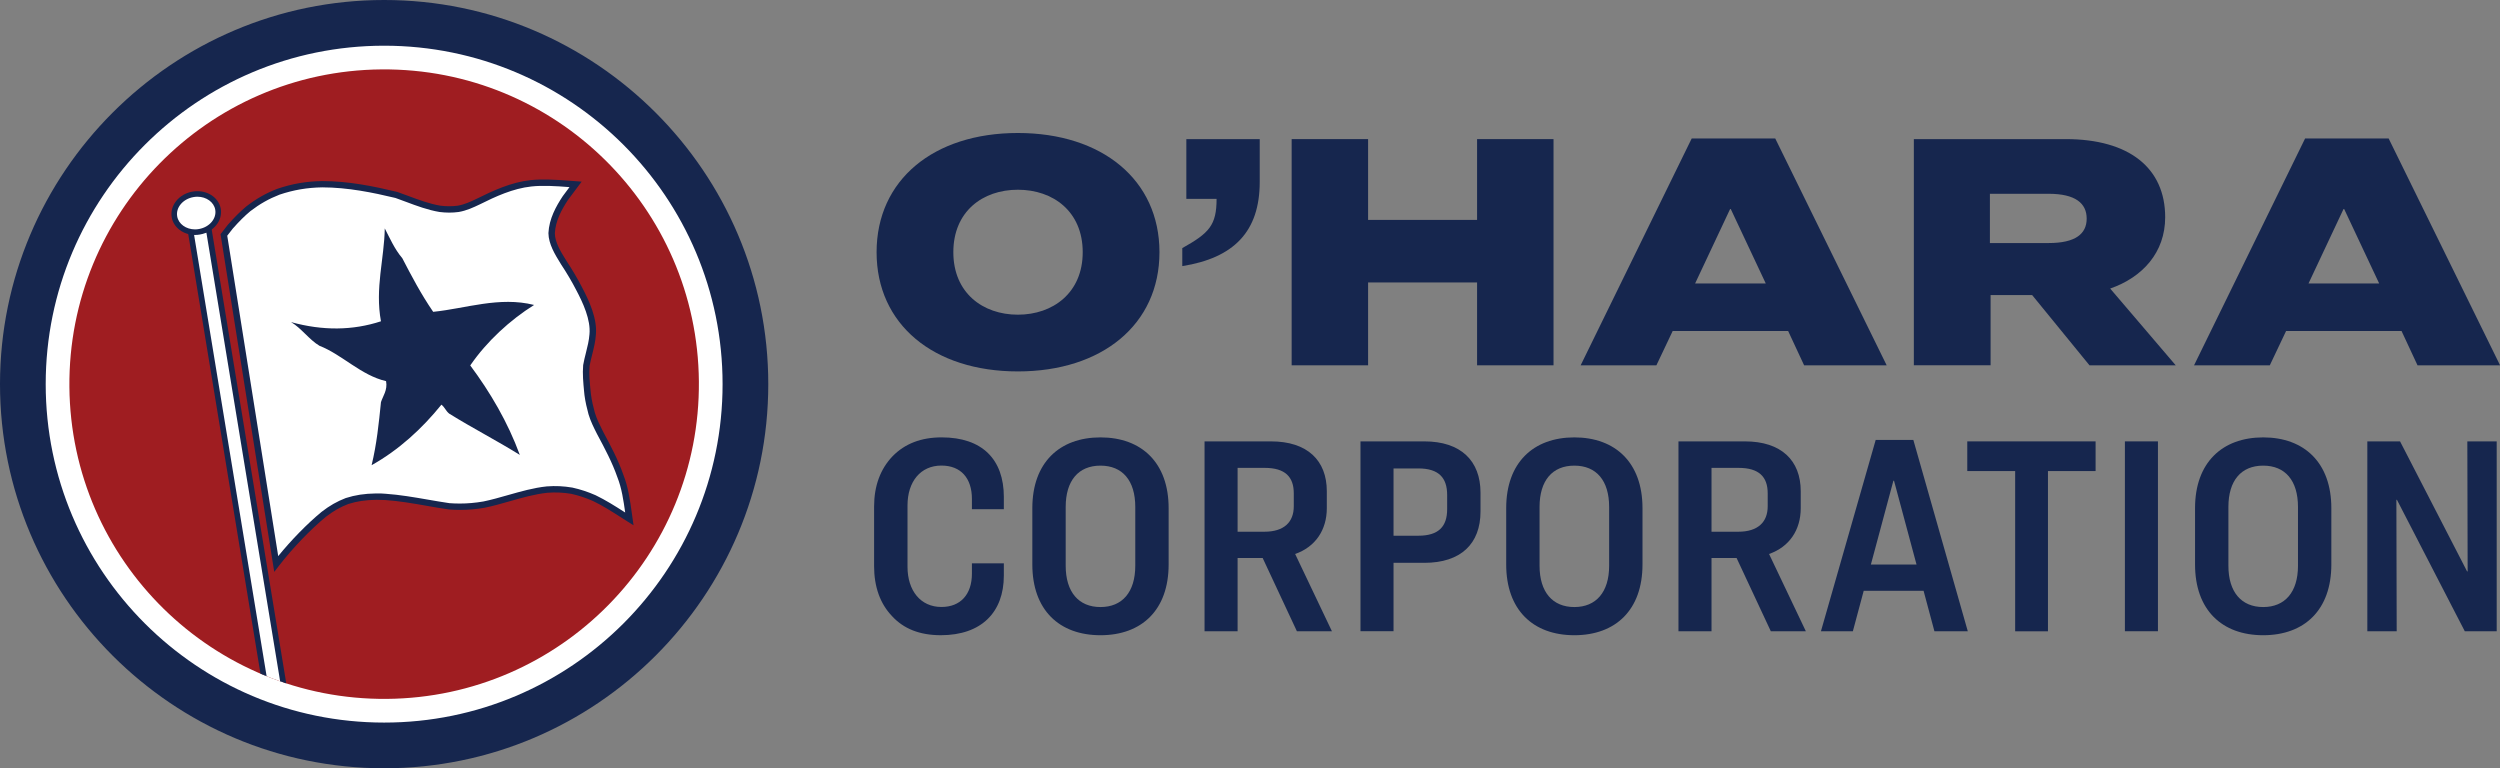 <?xml version="1.0" encoding="UTF-8"?>
<svg xmlns="http://www.w3.org/2000/svg" xmlns:xlink="http://www.w3.org/1999/xlink" id="Layer_2" viewBox="0 0 400.96 123.21">
  <rect x="0" y="0" width="400.96" height="123.21" fill="#808080" stroke="none"/>
  <defs>
    <style>.cls-1{fill:#16264e;}.cls-1,.cls-2,.cls-3,.cls-4{stroke-width:0px;}.cls-2{fill:#9f1d21;}.cls-3{fill:none;}.cls-4{fill:#fff;}.cls-5{clip-path:url(#clippath);}</style>
    <clipPath id="clippath">
      <path class="cls-3" d="m62.05,112.09c27.88-.24,50.28-23.04,50.04-50.92-.24-27.88-23.04-50.28-50.92-50.04-27.88.24-50.28,23.04-50.04,50.92.24,27.88,23.04,50.28,50.92,50.04"></path>
    </clipPath>
  </defs>
  <g id="Layer_1-2">
    <path class="cls-4" d="m61.61,3.8c31.93,0,57.81,25.88,57.81,57.81s-25.88,57.81-57.81,57.81S3.8,93.53,3.8,61.61,29.68,3.8,61.61,3.8"></path>
    <path class="cls-1" d="m185.96,40.45c0,11.6-9.21,19.12-22.71,19.12s-22.66-7.52-22.66-19.12,9.15-19.12,22.66-19.12,22.71,7.52,22.71,19.12Zm-33.06,0c0,6.54,4.74,10.02,10.35,10.02s10.4-3.49,10.4-10.02-4.74-10.02-10.4-10.02-10.35,3.49-10.35,10.02Z"></path>
    <path class="cls-1" d="m190.27,22.31h11.77v6.86c0,8.01-4.19,12.2-12.42,13.51v-2.89c4.3-2.4,5.5-3.65,5.5-7.9h-4.85v-9.59Z"></path>
    <path class="cls-1" d="m207.16,22.31h12.26v12.96h17.48v-12.96h12.26v36.28h-12.26v-13.29h-17.48v13.29h-12.26V22.31Z"></path>
    <path class="cls-1" d="m289.35,58.59l-2.56-5.5h-18.52l-2.61,5.5h-12.15l17.81-36.38h13.4l17.87,36.38h-13.24Zm-11.87-25.06l-5.61,11.93h11.33l-5.61-11.93h-.11Z"></path>
    <path class="cls-1" d="m319.26,47.31v11.27h-12.31V22.31h24.35c10.19,0,15.96,4.63,15.96,12.53,0,5.67-3.65,9.64-8.82,11.44l10.51,12.31h-13.83l-9.2-11.27h-6.65Zm-.11-16.23v7.9h9.42c4.3,0,6.1-1.47,6.1-3.92s-1.8-3.98-6.1-3.98h-9.42Z"></path>
    <path class="cls-1" d="m387.73,58.59l-2.56-5.5h-18.52l-2.61,5.5h-12.15l17.81-36.38h13.4l17.87,36.38h-13.24Zm-11.87-25.06l-5.61,11.93h11.33l-5.61-11.93h-.11Z"></path>
    <path class="cls-1" d="m161,79.7v1.97h-5.12v-1.65c0-3.34-1.78-5.35-4.89-5.35-3.34,0-5.44,2.56-5.44,6.4v9.83c0,3.84,2.1,6.45,5.44,6.45,3.06,0,4.89-2.01,4.89-5.35v-1.65h5.12v1.97c0,5.85-3.57,9.56-10.11,9.56-3.34,0-5.94-1.01-7.82-3.06-1.92-2.01-2.88-4.71-2.88-8.05v-9.51c0-3.34,1.01-6.04,2.97-8.09,1.97-2.01,4.57-3.02,7.87-3.02,6.54,0,9.97,3.57,9.97,9.56Z"></path>
    <path class="cls-1" d="m187.43,81.49v9.05c0,7.27-4.3,11.34-10.93,11.34s-10.93-4.07-10.93-11.34v-9.05c0-7.27,4.34-11.34,10.93-11.34s10.93,4.07,10.93,11.34Zm-16.51-.18v9.42c0,4.25,2.1,6.63,5.58,6.63s5.58-2.38,5.58-6.63v-9.42c0-4.25-2.06-6.63-5.58-6.63s-5.58,2.38-5.58,6.63Z"></path>
    <path class="cls-1" d="m198.49,89.49v11.75h-5.3v-30.45h10.65c5.85,0,8.96,3.06,8.96,8v2.7c0,3.52-1.83,6.22-5.08,7.36l5.9,12.39h-5.62l-5.49-11.75h-4.02Zm0-14.45v10.24h4.3c3.16,0,4.71-1.55,4.71-4.07v-2.1c0-2.61-1.37-4.07-4.66-4.07h-4.34Z"></path>
    <path class="cls-1" d="m218.2,70.79h10.24c5.85,0,9.01,3.11,9.01,8.23v3.02c0,5.17-3.15,8.23-9.01,8.23h-4.94v10.97h-5.3v-30.45Zm5.3,4.34v10.79h3.98c3.29,0,4.62-1.51,4.62-4.25v-2.29c0-2.74-1.33-4.25-4.62-4.25h-3.98Z"></path>
    <path class="cls-1" d="m263.43,81.49v9.05c0,7.27-4.3,11.34-10.93,11.34s-10.93-4.07-10.93-11.34v-9.05c0-7.27,4.34-11.34,10.93-11.34s10.93,4.07,10.93,11.34Zm-16.51-.18v9.42c0,4.25,2.1,6.63,5.58,6.63s5.58-2.38,5.58-6.63v-9.42c0-4.25-2.06-6.63-5.58-6.63s-5.58,2.38-5.58,6.63Z"></path>
    <path class="cls-1" d="m274.5,89.49v11.75h-5.3v-30.45h10.65c5.85,0,8.96,3.06,8.96,8v2.7c0,3.52-1.83,6.22-5.08,7.36l5.9,12.39h-5.62l-5.49-11.75h-4.02Zm0-14.45v10.24h4.3c3.15,0,4.71-1.55,4.71-4.07v-2.1c0-2.61-1.37-4.07-4.66-4.07h-4.34Z"></path>
    <path class="cls-1" d="m310.25,101.24l-1.74-6.49h-9.6l-1.74,6.49h-5.12l8.78-30.68h6.04l8.73,30.68h-5.35Zm-6.58-24.14l-3.61,13.44h7.32l-3.61-13.44h-.09Z"></path>
    <path class="cls-1" d="m315.52,70.79h20.58v4.76h-7.64v25.7h-5.26v-25.7h-7.68v-4.76Z"></path>
    <path class="cls-1" d="m340.8,70.79h5.3v30.45h-5.3v-30.45Z"></path>
    <path class="cls-1" d="m373.91,81.49v9.05c0,7.27-4.3,11.34-10.93,11.34s-10.93-4.07-10.93-11.34v-9.05c0-7.27,4.34-11.34,10.93-11.34s10.93,4.07,10.93,11.34Zm-16.51-.18v9.42c0,4.25,2.1,6.63,5.58,6.63s5.58-2.38,5.58-6.63v-9.42c0-4.25-2.06-6.63-5.58-6.63s-5.58,2.38-5.58,6.63Z"></path>
    <path class="cls-1" d="m379.67,70.79h5.26l10.75,20.85h.09l-.05-20.85h4.71v30.45h-5.12l-10.88-21.08h-.09l.05,21.08h-4.71v-30.45Z"></path>
    <path class="cls-1" d="m61.61,7.33c29.98,0,54.28,24.3,54.28,54.28s-24.3,54.28-54.28,54.28S7.33,91.58,7.33,61.61,31.63,7.33,61.61,7.33m0-7.33C27.64,0,0,27.64,0,61.61s27.64,61.61,61.61,61.61,61.61-27.64,61.61-61.61S95.58,0,61.61,0h0Z"></path>
    <g class="cls-5">
      <path class="cls-2" d="m62.05,112.09c27.88-.24,50.28-23.04,50.04-50.92-.24-27.88-23.04-50.28-50.92-50.04-27.88.24-50.28,23.04-50.04,50.92.24,27.88,23.04,50.28,50.92,50.04"></path>
      <path class="cls-4" d="m61.81,79.71c3.42.24,6.81,1.02,10.21,1.51,1.91.15,3.7.06,5.59-.27,3.4-.7,6.7-2.06,10.14-2.41,1.36-.1,2.62-.04,3.95.19,1.28.29,2.43.67,3.62,1.2,1.96.94,3.76,2.17,5.61,3.32-.33-2.29-.59-4.74-1.45-6.9-.82-2.36-2.02-4.61-3.2-6.81-.53-1.05-1.07-2.09-1.4-3.23-.26-.99-.5-1.99-.63-3-.15-1.57-.34-3.13-.2-4.7.3-1.64.9-3.29,1.01-4.95.24-2.46-1.08-5.3-2.21-7.42-.72-1.4-1.58-2.83-2.43-4.12-.84-1.37-1.92-3.05-1.93-4.72.1-2.09,1.09-3.93,2.21-5.64l1.62-2.17c-2.4-.17-4.77-.43-7.16-.17-2.99.32-5.79,1.6-8.45,2.93-1.05.5-2.05.96-3.21,1.17-.98.13-1.94.12-2.91,0-2.38-.39-4.7-1.42-6.97-2.22-3.93-.94-7.84-1.72-11.91-1.73-2.44.04-4.69.41-7.02,1.2-1.77.68-3.31,1.57-4.83,2.73-1.07.9-1.98,1.84-2.9,2.88l-1.02,1.33,8.55,52.78c2.08-2.7,4.82-5.81,7.45-7.98,1.18-.91,2.35-1.6,3.74-2.13,1.58-.5,3.03-.68,4.68-.71h.72s.75.05.75.05"></path>
      <path class="cls-1" d="m43.98,91.7l-8.61-54.14,1.16-1.5c1.1-1.25,2.01-2.15,2.98-2.96,1.6-1.24,3.18-2.13,4.97-2.82,2.38-.81,4.66-1.2,7.19-1.24,4.23,0,8.28.84,12.04,1.74.62.21,1.19.43,1.76.64,1.69.63,3.43,1.28,5.18,1.57.91.11,1.86.12,2.76,0,1.1-.19,2.1-.66,3.06-1.12,2.66-1.32,5.52-2.64,8.62-2.98,1.85-.2,4.1-.07,6.18.09.36.03.72.06,1.08.08l.94.07-2.19,2.93c-.98,1.49-2.01,3.32-2.11,5.36.01,1.43.97,2.99,1.75,4.24l.11.18c.92,1.39,1.77,2.83,2.45,4.15,1.19,2.23,2.52,5.13,2.27,7.71-.07,1.06-.33,2.12-.59,3.15-.15.61-.31,1.23-.42,1.84-.11,1.28.02,2.6.16,3.99l.06.58c.13,1,.38,2.03.62,2.91.3,1.01.79,1.99,1.27,2.94l.09.18c1.17,2.19,2.39,4.46,3.22,6.87.77,1.91,1.06,4.04,1.35,6.1l.28,1.99-.94-.59c-.39-.24-.78-.49-1.16-.74-1.41-.9-2.87-1.83-4.39-2.56-1.18-.52-2.3-.89-3.51-1.16-1.27-.21-2.49-.27-3.8-.17-2.01.21-4.05.79-6.01,1.35-1.32.38-2.69.77-4.06,1.05-1.36.24-2.65.35-3.95.35h0c-.58,0-1.18-.02-1.78-.07-1.22-.17-2.43-.38-3.59-.59-2.17-.38-4.41-.77-6.61-.92l-1.45-.04c-1.76.03-3.11.23-4.52.68-1.26.48-2.4,1.14-3.58,2.05-2.48,2.05-5.37,5.06-7.51,7.84l-.73.95Zm-7.53-53.87l8.17,51.36c2.09-2.57,4.68-5.22,6.95-7.09,1.27-.99,2.5-1.69,3.88-2.22,1.54-.49,2.98-.71,4.86-.74h.74s.78.05.78.05c2.27.16,4.53.55,6.73.93,1.16.2,2.35.41,3.53.58.54.04,1.11.06,1.67.06h0c1.24,0,2.47-.11,3.76-.33,1.32-.27,2.67-.66,3.97-1.03,2.01-.57,4.09-1.17,6.21-1.39,1.44-.11,2.7-.04,4.09.19,1.31.29,2.49.68,3.74,1.23,1.59.77,3.08,1.71,4.52,2.63.07.05.14.09.22.14-.27-1.93-.56-3.92-1.26-5.68-.82-2.35-2.01-4.59-3.17-6.75l-.1-.19c-.5-.99-1.02-2.02-1.35-3.13-.25-.93-.51-2-.65-3.08l-.06-.59c-.13-1.37-.27-2.8-.15-4.22.12-.69.28-1.33.44-1.96.26-1.03.5-2,.57-2.98.23-2.32-1.03-5.04-2.15-7.15-.67-1.3-1.5-2.71-2.41-4.08l-.12-.2c-.84-1.36-1.88-3.06-1.9-4.8.11-2.31,1.22-4.29,2.3-5.93l1.08-1.45s-.1,0-.14-.01c-2.03-.16-4.21-.29-5.99-.09-2.93.32-5.7,1.59-8.28,2.88-.99.47-2.09.99-3.36,1.21-1.04.14-2.03.13-3.07,0-1.86-.31-3.66-.98-5.39-1.63-.57-.21-1.13-.42-1.69-.62-3.64-.87-7.63-1.69-11.74-1.7-2.42.04-4.59.41-6.85,1.17-1.68.65-3.17,1.49-4.68,2.65-.91.76-1.79,1.63-2.83,2.81l-.87,1.12Z"></path>
      <path class="cls-1" d="m69.5,50.01c5.2-.53,10.61-2.5,16.16-1.1-3.88,2.44-7.58,5.83-10.24,9.7,3.2,4.3,6.02,9.08,7.95,14.35-3.81-2.37-7.53-4.26-11.34-6.63-.57-.48-.66-.96-1.23-1.43-3.13,3.87-6.84,7.27-11.2,9.71.82-3.37,1.16-6.74,1.5-10.11.3-.96,1.09-1.93.82-3.37-4.02-.93-7.05-4.26-10.68-5.67-1.62-.95-2.94-2.86-4.56-3.8,5.07,1.4,9.88,1.36,14.42-.13-.98-5.28.54-10.1.61-14.9.75,1.44,1.58,3.35,2.81,4.78,1.49,2.87,2.99,5.74,4.96,8.61"></path>
      <rect class="cls-4" x="37.6" y="36.44" width="2.92" height="86.55" transform="translate(-12.4 7.38) rotate(-9.33)"></rect>
      <path class="cls-1" d="m44.26,123.17l-14.18-86.3,3.78-.62,14.18,86.3-3.78.62Zm-13.14-85.55l13.89,84.51,1.98-.33-13.89-84.51-1.98.33Z"></path>
      <path class="cls-4" d="m27.99,34.78c.29,1.66,2.09,2.73,4.02,2.39,1.93-.34,3.25-1.96,2.96-3.61-.29-1.66-2.09-2.73-4.02-2.39-1.93.34-3.25,1.96-2.96,3.61Z"></path>
      <path class="cls-1" d="m31.29,37.68h0c-1.88,0-3.46-1.19-3.75-2.82-.33-1.9,1.16-3.75,3.33-4.13.26-.05.53-.07.79-.07,1.88,0,3.46,1.19,3.75,2.82.33,1.9-1.16,3.75-3.33,4.13-.26.05-.53.07-.79.07Zm.37-6.13c-.21,0-.42.02-.64.06-1.68.3-2.85,1.68-2.6,3.1.21,1.21,1.42,2.08,2.86,2.08h0c.21,0,.42-.02.64-.06,1.68-.3,2.85-1.68,2.6-3.1-.21-1.21-1.42-2.08-2.86-2.08Z"></path>
    </g>
  </g>
</svg>

